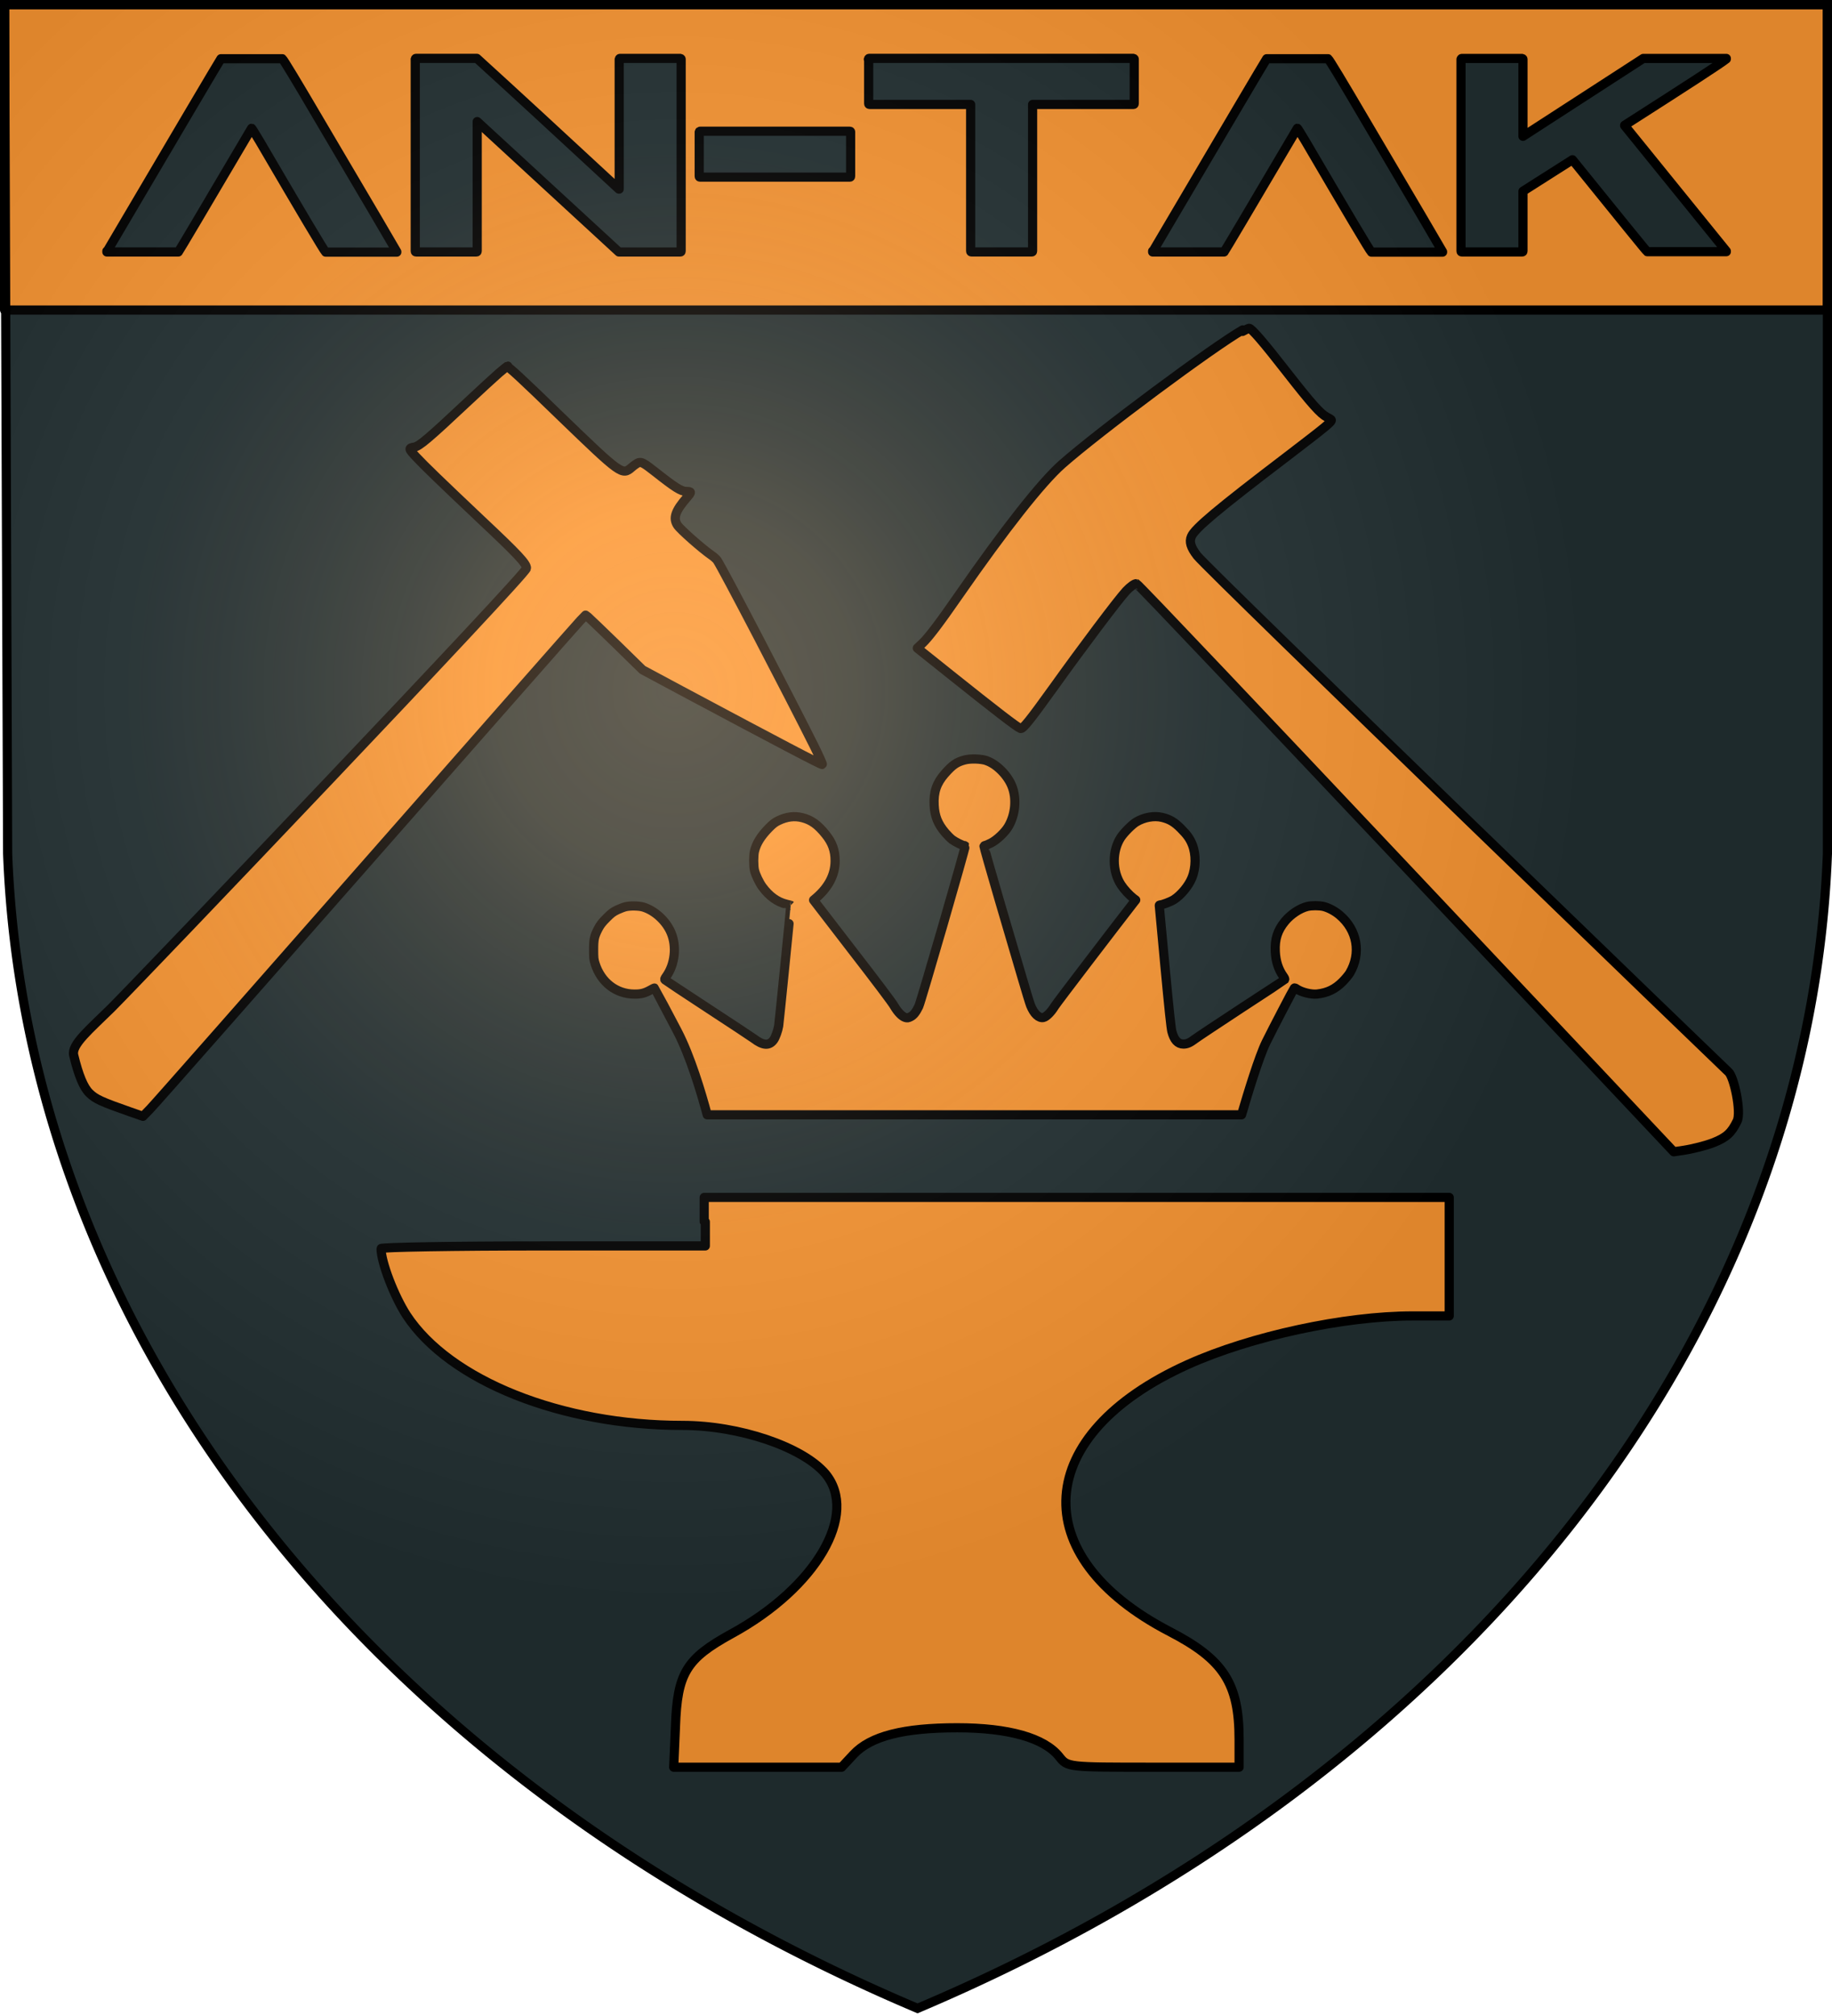 <svg width="600" height="660" stroke="#000" version="1.1" xmlns="http://www.w3.org/2000/svg">
 <title>GeoBrol - Blason de An-Tak - la forge du Roi, La tour sombre (fictif)</title>
 <defs>
  <radialGradient id="G" cx="221" cy="226" r="300" gradientUnits="userSpaceOnUse">
   <stop stop-color="#f7ca9d" stop-opacity=".31" offset="0"/>
   <stop stop-color="#f7ca9d" stop-opacity=".25" offset=".2"/>
   <stop stop-color="#666" stop-opacity=".13" offset=".6"/>
   <stop stop-opacity=".13" offset="1"/>
  </radialGradient>
 </defs>
 <path d="m1.5 1.5h597v278a570 445 0 0 1-298 378 570 445 0 0 1-298-378z" fill="#233032"/>
 <g fill="#f93" stroke-linecap="round" stroke-linejoin="round" stroke-width="3px">
  <path d="m407 108c-9.8 5.59-47.2 33.4-59.2 44-6.73 5.95-18.8 21.3-33.6 42.6-6.68 9.64-10.1 14.1-12.1 16l-1.68 1.58 10.9 8.71c14.9 11.9 21.8 17.2 22.9 17.6 0.745 0.288 3.02-2.57 11.1-13.8 8.65-12.1 20.8-28.3 23.5-31.2 1.27-1.37 2.71-2.42 3.35-2.42 0.886 0 176 186 176 186 0.43-0.048 1.87-0.287 3.23-0.479 3.14-0.48 7.5-1.61 9.84-2.54 4.19-1.68 5.82-3.16 7.69-7.03 1.44-2.93-1.03-14.6-2.85-16.1-0.862-0.719-169-163-174-169-2.11-2.76-2.64-4.53-1.89-6.28 1.08-2.61 8.53-8.87 31.3-26.2 13.2-10.1 14.8-11.4 14.5-12-0.07-0.145-0.717-0.528-1.39-0.863-2.13-1.1-4.98-4.27-13.2-14.8-7.4-9.5-11.5-14.3-12.3-14.3-0.191 0-1.17 0.48-2.16 1.03z"/>
  <path d="m231 400v7.89h-53.1c-29.1 0-53.1 0.43-53.1 0.86 0 4.45 4.3 15.6 8.32 21.8 14.1 21.5 50.8 36.1 90.4 36.1 18.6 0 39.3 7.03 46.8 15.8 11 13.2-3.01 37.3-30.7 52.4-14.9 8.18-17.8 12.9-18.4 30.4l-0.573 13.3h27.5 27.5l3.87-4.16c5.59-6.02 16.4-8.75 34-8.75 16.8 0 28.5 3.3 33.4 9.47 2.72 3.44 2.72 3.44 30.8 3.44h28.1v-9.04c0-18.4-5.02-26.2-22.8-35.4-47.5-24.7-44.8-64.5 6.02-87.4 20.7-9.32 51.4-15.9 73.6-15.9h12v-19.4-19.4h-122-122v7.89z"/>
  <path d="m166 120c0.574 0 4.6 3.69 17.9 16.6 19.5 18.8 19.9 19.1 23 16.4 0.767-0.67 1.77-1.36 2.2-1.51 1.01-0.335 1.82 0.122 5.51 3.02 6.47 5.11 8.43 6.33 10.1 6.38 1.82 0.024 1.82 0.192 0.286 1.97-3.81 4.34-4.65 6.79-3.11 9.09 1.01 1.51 8.02 7.67 11.2 9.88 0.719 0.479 1.56 1.25 1.82 1.65 1.96 2.93 23.6 44.5 31.6 60.5 1.7 3.43 2.97 6.26 2.82 6.31-0.383 0.144-14.2-7.12-46.2-24.2l-12.7-6.81-8.58-8.39c-4.72-4.6-8.91-8.61-9.32-8.95l-0.745-0.552-1.68 1.73c-2.95 3.09-138 157-141 160l-2.28 2.35-4.07-1.42c-9.51-3.33-11.5-4.22-13.5-6.21-1.89-1.85-3.52-5.78-5.12-12.4-0.815-3.46 5.27-8.47 12.3-15.4 10.1-10.1 136-142 136-144 0-1.54-2.7-4.44-15-16-13-12.3-18.4-17.5-21.2-20.5-2.47-2.66-2.49-2.83-0.551-3.16 1.63-0.264 4.69-2.83 16.9-14.3 4.48-4.2 9.34-8.66 10.8-9.93 1.46-1.27 2.78-2.3 2.92-2.3z"/>
  <path d="m323 249c3.3 1.06 7 4.75 8.44 8.43 1.57 3.97 1.12 9.21-1.15 13.1-1.12 1.94-3.79 4.48-5.75 5.46-0.879 0.451-1.74 0.803-1.88 0.803-0.157 0-0.332 0.116-0.391 0.254-0.04 0.138 2.21 8.08 5 17.6 2.82 9.58 6.18 21 7.47 25.4 1.29 4.4 2.54 8.51 2.78 9.09 1.13 2.8 2.72 4.28 4.22 3.97 0.921-0.177 2.52-1.78 3.62-3.6 0.724-1.21 20.4-26.9 26-34.1l0.605-0.763-0.783-0.586c-1.35-1.06-3.07-2.91-4.03-4.4-2.93-4.48-2.95-11.1-0.078-15.5 1.09-1.64 3.67-4.22 5.04-5.05 2.6-1.56 5.81-2.13 8.45-1.52 2.48 0.586 4.07 1.52 6.16 3.62 2.07 2.07 3.01 3.38 3.77 5.3 1.27 3.19 1.21 7.63-0.136 10.9-1.04 2.58-3.54 5.61-5.85 7.1-1.06 0.682-3.81 1.74-4.56 1.74-0.138 0-0.273 0.079-0.273 0.177 0 0.096 0.84 9.05 1.86 19.9 1.31 14 1.98 20.2 2.25 21.3 0.724 2.83 1.96 4.18 3.79 4.18 1.23 0 2.17-0.431 3.91-1.74 0.744-0.567 7.57-5.08 15.2-10.1 7.59-4.94 13.9-9.09 14-9.21 0.195-0.175 0.096-0.431-0.392-1.14-1.6-2.25-2.48-4.94-2.62-8.13-0.195-4.03 0.744-6.92 3.17-9.86 1.9-2.31 4.85-4.26 7.33-4.87 1.37-0.332 3.89-0.332 5.28 0 1.64 0.392 3.71 1.49 5.22 2.76 5.89 4.94 7.21 12.6 3.36 19.1-0.371 0.606-1.41 1.86-2.32 2.78-2.43 2.44-4.93 3.64-8.33 4.03-1.99 0.217-5.2-0.606-6.77-1.7-0.313-0.237-0.645-0.352-0.721-0.256-0.257 0.295-7.2 13.6-9.21 17.7-2.32 4.7-5.98 16.7-8.06 23.8h-175c-1.92-7.15-5.51-19.2-9.79-27.4-2.11-4.05-7.39-14-7.49-14.1-0.039-0.039-0.625 0.254-1.31 0.645-1.9 1.04-3.11 1.35-5.24 1.33-6 0-11-3.89-12.9-10-0.411-1.27-0.47-1.86-0.47-4.5 0-3.46 0.195-4.38 1.52-6.94 0.625-1.19 1.23-2 2.68-3.44 1.56-1.58 2.13-2 3.52-2.68 0.918-0.431 2.15-0.899 2.74-1.04 1.52-0.369 4.34-0.313 5.77 0.099 3.79 1.14 7.53 4.56 9.15 8.45 1.88 4.46 1.23 10.3-1.54 14.2-0.587 0.82-0.646 1.04-0.431 1.23 0.137 0.138 6.42 4.28 13.9 9.19 7.53 4.91 14.3 9.4 15.1 9.97 3.07 2.34 5.09 2.48 6.55 0.448 0.586-0.8 1.41-3.11 1.64-4.56 0.177-1.09 4.03-39.5 3.97-39.5-0.02-0.019-0.645-0.177-1.41-0.352-3.01-0.724-5.63-2.6-7.9-5.69-0.997-1.35-2.21-3.89-2.58-5.4-0.333-1.39-0.333-4.87 0-6.26 0.645-2.62 2.07-4.91 4.73-7.63 1.29-1.31 1.98-1.84 3.11-2.38 2.72-1.31 5.26-1.62 7.86-0.958 2.95 0.761 5.02 2.25 7.6 5.46 2.19 2.72 3.11 5.28 3.11 8.64 0 4.5-2.07 8.56-6.16 12.1l-0.899 0.761 12.7 16.5c7.02 9.07 13.2 17.2 13.7 18.2 1.2 2.01 2.54 3.4 3.62 3.73 0.705 0.195 0.882 0.177 1.68-0.195 1.04-0.509 1.82-1.49 2.76-3.44 0.704-1.48 15.4-52.2 15.2-52.5-0.059-0.096-0.254-0.175-0.429-0.175-0.51 0-2.74-1.12-3.82-1.9-0.527-0.392-1.56-1.43-2.3-2.29-2.41-2.84-3.44-5.42-3.62-9.01-0.217-4.24 0.781-7.2 3.5-10.3 2.52-2.85 3.79-3.76 6.47-4.48 1.88-0.51 5.3-0.412 7.18 0.194z"/>
  <path d="m1.5 1.5h597v100h-597zm33.5 80.7v0.295h23.4c0.433-0.591 8.43-14.1 24-40.5 0.079 0 0.965 1.42 2.66 4.25 13.8 23.6 21 35.7 21.6 36.3h23.3v-0.118c-0.67-1.22-9-15.4-25-42.5-7.92-13.5-12.1-20.4-12.5-20.7h-20.1c-0.906 1.38-13.3 22.4-37.3 63.1zm101-62.8v62.8c0 0.197 0.099 0.295 0.296 0.295h19.7c0.197 0 0.295-0.098 0.295-0.295v-42.4l46.4 42.7h20.1c0.197 0 0.295-0.098 0.295-0.295v-62.8c0-0.158-0.098-0.257-0.295-0.296h-19.7c-0.157 0-0.256 0.099-0.295 0.296v42.5h-0.118c-18.9-17.5-34.4-31.8-46.5-42.8h-19.9c-0.158 0-0.257 0.099-0.296 0.296zm93 23.8v14.5c0 0.197 0.099 0.295 0.296 0.295h49c0.197 0 0.295-0.098 0.295-0.295v-14.5c0-0.158-0.098-0.237-0.295-0.237h-49c-0.157 0-0.256 0.079-0.296 0.237zm55.5-23.8v14.5c0 0.197 0.099 0.295 0.296 0.295h33.1v48c0 0.197 0.098 0.295 0.295 0.295h19.7c0.197 0 0.295-0.098 0.295-0.295v-48h33c0.197 0 0.295-0.098 0.295-0.295v-14.5c0-0.158-0.098-0.257-0.295-0.296h-86.5c-0.157 0-0.256 0.099-0.296 0.296zm93 62.8v0.295h23.4c0.433-0.591 8.43-14.1 24-40.5 0.079 0 0.965 1.42 2.66 4.25 13.8 23.6 21 35.7 21.6 36.3h23.3v-0.118c-0.669-1.22-9-15.4-25-42.5-7.92-13.5-12.1-20.4-12.5-20.7h-20.1c-0.906 1.38-13.3 22.4-37.3 63.1zm101-62.8v62.8c0 0.197 0.098 0.295 0.295 0.295h19.7c0.197 0 0.296-0.098 0.296-0.295v-19.6l16.2-10.3c16.1 19.9 24.2 29.9 24.5 30.1h25.9v-0.177l-33.3-41.1v-0.118c20.5-13.1 31.6-20.3 33.3-21.7v-0.178h-27.2l-39.4 25.5v-25.2c0-0.158-0.099-0.257-0.296-0.296h-19.7c-0.157 0-0.256 0.099-0.295 0.296z"/>
 </g>
 <path d="m1.5 1.5h597v278a570 445 0 0 1-298 378 570 445 0 0 1-298-378z" fill="url(#G)" stroke-width="3"/>
</svg>

